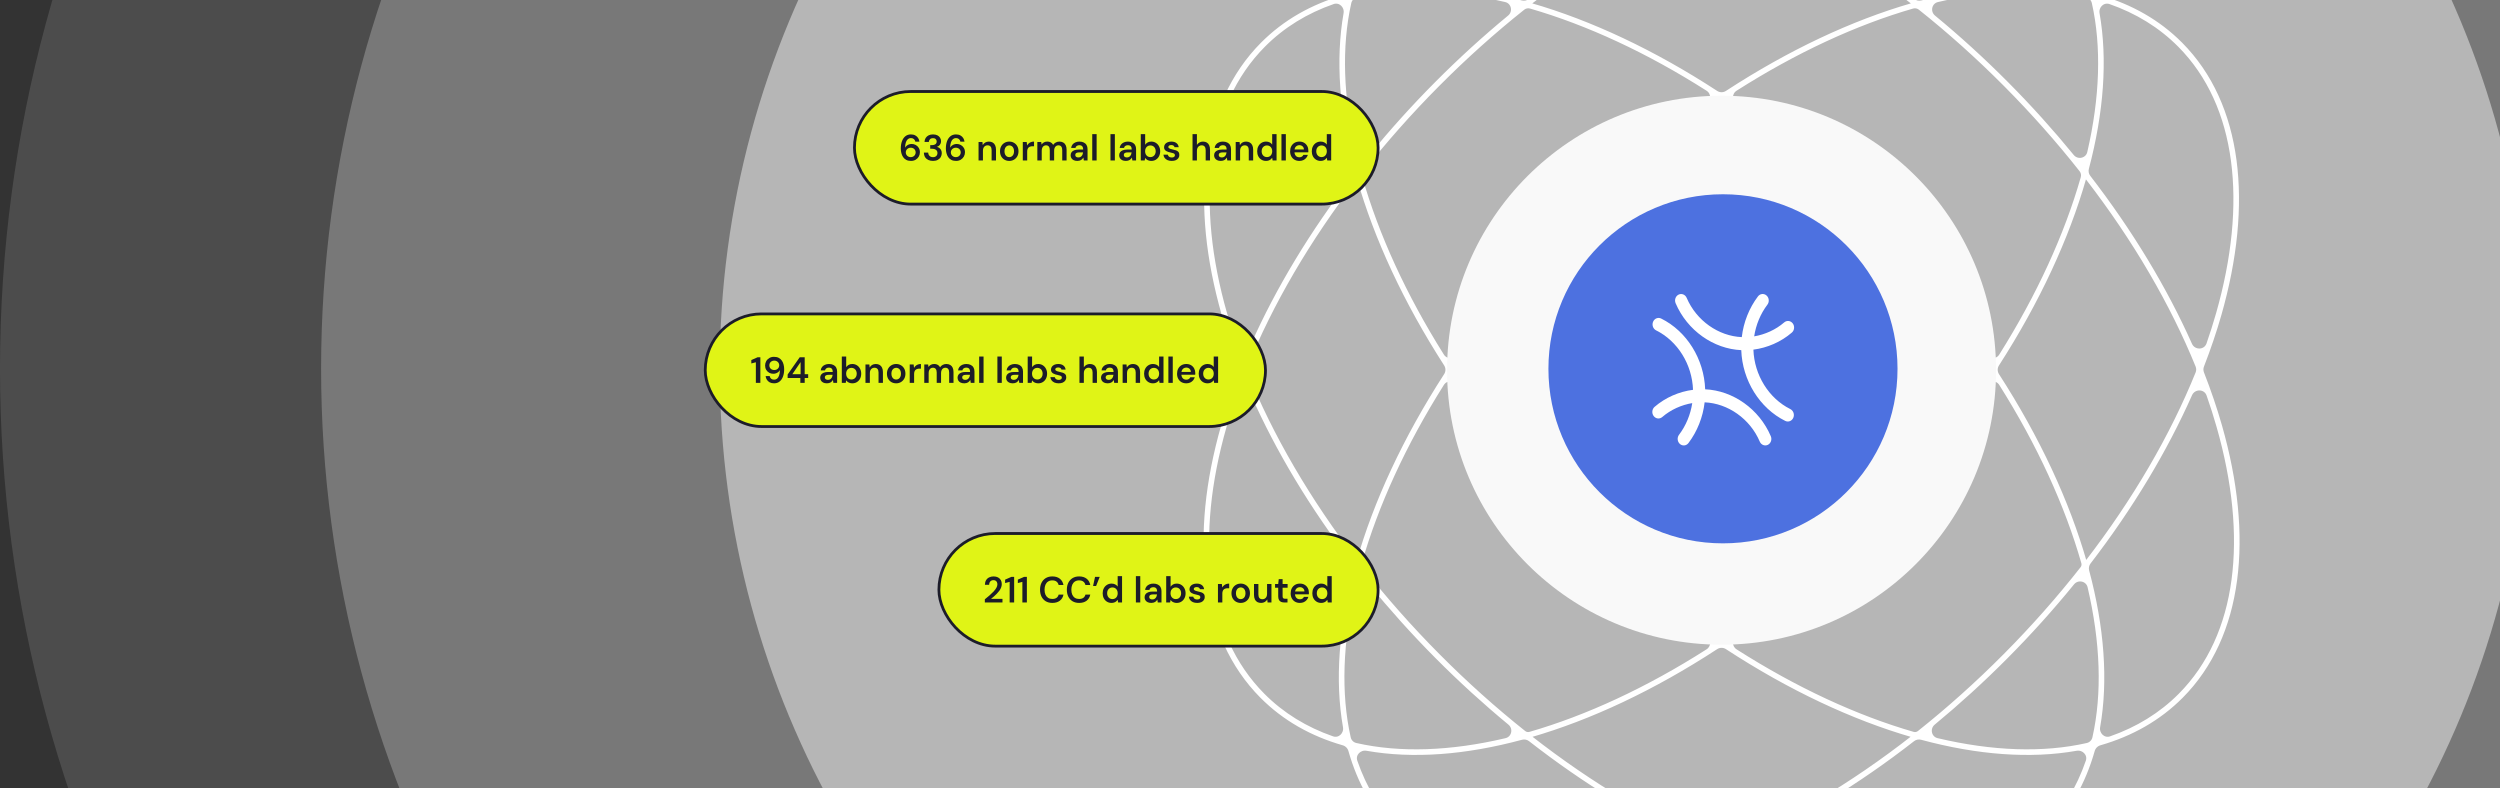 <svg width="888" height="280" viewBox="0 0 888 280" fill="none" xmlns="http://www.w3.org/2000/svg">
<rect x="0" y="0" width="888" height="280" fill="#333333" stroke="none"/>
<circle opacity="0.15" cx="470" cy="131" r="470" fill="#DFDFDF"/>
<circle opacity="0.3" cx="527.029" cy="131" r="412.971" fill="#DFDFDF"/>
<circle opacity="0.6" cx="577.176" cy="131" r="321.527" fill="#DFDFDF"/>
<path fill-rule="evenodd" clip-rule="evenodd" d="M631.086 -46.742C670.236 -58.054 705.252 -54.387 726.685 -32.824C734.646 -24.815 740.153 -14.921 743.354 -3.629C743.68 -2.479 744.58 -1.577 745.729 -1.247C756.949 1.974 766.781 7.513 774.739 15.52C796.173 37.082 799.818 72.309 788.574 111.693C786.855 117.715 784.786 123.836 782.379 130.025C782.075 130.807 782.076 131.676 782.382 132.458C784.876 138.822 787.013 145.118 788.78 151.307C800.024 190.691 796.378 225.918 774.944 247.48C766.985 255.486 757.154 261.025 745.934 264.246C744.784 264.576 743.885 265.478 743.559 266.628C740.357 277.92 734.851 287.815 726.889 295.824C705.456 317.386 670.44 321.054 631.291 309.742C625.195 307.981 618.997 305.856 612.73 303.377C611.939 303.064 611.059 303.064 610.269 303.377C604.002 305.855 597.803 307.981 591.708 309.742C552.559 321.054 517.543 317.386 496.11 295.824C488.148 287.815 482.641 277.92 479.44 266.628C479.113 265.478 478.214 264.576 477.065 264.246C465.845 261.025 456.014 255.486 448.056 247.48C426.622 225.917 422.976 190.691 434.22 151.307C435.987 145.118 438.123 138.823 440.616 132.458C440.922 131.676 440.923 130.808 440.619 130.025C438.212 123.837 436.144 117.715 434.425 111.693C423.181 72.309 426.827 37.082 448.26 15.52C456.219 7.513 466.05 1.974 477.27 -1.247C478.419 -1.577 479.319 -2.479 479.645 -3.629C482.846 -14.921 488.354 -24.815 496.315 -32.824C517.749 -54.386 552.765 -58.054 591.914 -46.742C597.944 -45 604.074 -42.901 610.272 -40.457C611.061 -40.146 611.939 -40.146 612.727 -40.457C618.925 -42.901 625.056 -45 631.086 -46.742ZM543.426 262.87C542.597 262.224 541.509 262.007 540.494 262.281C520.577 267.655 501.809 269.085 485.457 266.181C482.994 265.744 480.824 267.982 481.637 270.348C484.901 279.842 489.929 288.207 496.805 295.124C517.87 316.316 552.439 320.059 591.436 308.791C595.1 307.732 598.801 306.541 602.533 305.22C605.327 304.231 605.38 300.341 602.678 299.123C583.057 290.283 562.961 278.097 543.426 262.87ZM682.504 262.281C681.489 262.007 680.401 262.224 679.573 262.87C660.038 278.097 639.941 290.283 620.321 299.123C617.619 300.341 617.672 304.231 620.466 305.22C624.198 306.541 627.899 307.732 631.563 308.791C670.56 320.059 705.129 316.316 726.194 295.124C733.07 288.207 738.097 279.842 741.362 270.348C742.175 267.982 740.004 265.744 737.542 266.181C721.189 269.085 702.421 267.655 682.504 262.281ZM613.325 230.152C612.217 229.428 610.783 229.428 609.675 230.152C587.4 244.699 564.901 255.259 543.654 261.399C543.5 261.443 543.461 261.643 543.588 261.742C565.6 278.96 588.327 292.296 610.268 301.317C611.058 301.642 611.941 301.642 612.731 301.317C634.671 292.296 657.399 278.96 679.412 261.741C679.538 261.643 679.499 261.443 679.345 261.399C658.098 255.259 635.599 244.699 613.325 230.152ZM486.699 207.261C484.988 205.159 481.609 205.855 480.993 208.494C476.425 228.06 475.751 246.303 479.288 262.029C479.554 263.212 480.474 264.135 481.657 264.404C497.287 267.96 515.418 267.281 534.863 262.686C537.486 262.066 538.184 258.712 536.105 256.997C527.32 249.751 518.678 241.888 510.276 233.436C501.813 224.922 493.945 216.164 486.699 207.261ZM742.005 208.494C741.389 205.855 738.01 205.159 736.3 207.261C729.054 216.164 721.186 224.922 712.723 233.436C704.321 241.888 695.679 249.751 686.894 256.997C684.815 258.712 685.513 262.066 688.136 262.686C707.581 267.28 725.712 267.96 741.342 264.404C742.524 264.135 743.444 263.212 743.71 262.029C747.247 246.303 746.573 228.06 742.005 208.494ZM784.254 140.33C783.27 137.519 779.354 137.47 778.146 140.192C769.383 159.943 757.286 180.179 742.16 199.853C741.527 200.677 741.315 201.753 741.583 202.758C746.944 222.832 748.371 241.748 745.474 258.224C745.041 260.688 747.286 262.852 749.648 262.029C759.074 258.745 767.38 253.691 774.249 246.781C795.314 225.589 799.035 190.812 787.834 151.58C786.774 147.866 785.58 144.113 784.254 140.33ZM444.854 140.194C443.646 137.471 439.729 137.52 438.745 140.331C437.42 144.114 436.226 147.866 435.165 151.58C423.965 190.812 427.686 225.589 448.751 246.781C455.62 253.691 463.925 258.744 473.35 262.028C475.712 262.851 477.957 260.688 477.524 258.224C474.628 241.747 476.055 222.832 481.415 202.758C481.684 201.753 481.472 200.677 480.838 199.853C465.713 180.179 453.616 159.944 444.854 140.194ZM517.945 136.41C516.61 134.452 513.705 134.46 512.44 136.465C498.913 157.916 489.048 179.506 483.219 199.923C483.036 200.566 483.172 201.258 483.585 201.784C491.853 212.329 500.997 222.701 510.972 232.735C520.857 242.68 531.072 251.805 541.458 260.065C542 260.496 542.717 260.64 543.383 260.447C563.675 254.584 585.133 244.661 606.452 231.056C608.436 229.79 608.446 226.911 606.51 225.572C590.043 214.188 573.781 200.636 558.33 185.092C542.812 169.481 529.292 153.049 517.945 136.41ZM710.558 136.466C709.294 134.461 706.389 134.452 705.053 136.411C693.707 153.049 680.187 169.481 664.67 185.092C649.218 200.636 632.957 214.188 616.489 225.572C614.553 226.911 614.563 229.79 616.547 231.056C637.866 244.661 659.325 254.584 679.617 260.447C680.282 260.639 680.999 260.496 681.54 260.065C691.926 251.805 702.142 242.68 712.027 232.735C722.001 222.701 731.145 212.329 739.414 201.784C739.826 201.258 739.963 200.566 739.78 199.923C733.951 179.506 724.085 157.916 710.558 136.466ZM613.319 36.316C612.219 35.574 610.78 35.574 609.68 36.316C592.305 48.051 575.115 62.215 558.821 78.608C542.599 94.926 528.571 112.138 516.938 129.537C516.207 130.63 516.206 132.055 516.936 133.148C528.61 150.654 542.707 167.975 559.026 184.391C575.255 200.719 592.374 214.836 609.678 226.543C610.779 227.288 612.221 227.288 613.321 226.543C630.625 214.836 647.744 200.719 663.974 184.391C680.292 167.975 694.389 150.654 706.063 133.149C706.792 132.055 706.791 130.631 706.061 129.538C694.427 112.139 680.4 94.926 664.179 78.608C647.884 62.215 630.693 48.051 613.319 36.316ZM482.479 63.349C482.395 63.053 482.008 62.978 481.819 63.223C464.793 85.278 451.594 108.043 442.647 130.026C442.329 130.808 442.328 131.679 442.644 132.461C451.585 154.58 464.838 177.503 481.972 199.708C482.058 199.82 482.235 199.787 482.274 199.651C488.384 178.25 498.899 155.586 513.386 133.151C514.097 132.051 514.098 130.634 513.389 129.533C499.006 107.201 488.561 84.65 482.479 63.349ZM740.52 63.349C734.439 84.65 723.993 107.202 709.61 129.534C708.901 130.635 708.902 132.051 709.612 133.151C724.1 155.586 734.616 178.25 740.726 199.651C740.764 199.786 740.94 199.82 741.026 199.708C758.16 177.503 771.414 154.58 780.355 132.46C780.671 131.678 780.67 130.807 780.352 130.026C771.405 108.043 758.206 85.278 741.179 63.222C740.991 62.978 740.605 63.053 740.52 63.349ZM681.885 3.045C681.188 2.49 680.267 2.305 679.411 2.552C659.188 8.396 637.806 18.271 616.558 31.805C614.571 33.071 614.561 35.953 616.499 37.292C633.034 48.704 649.362 62.302 664.874 77.908C680.295 93.421 693.744 109.747 705.046 126.28C706.384 128.237 709.289 128.225 710.551 126.219C723.976 104.872 733.774 83.393 739.575 63.076C739.828 62.19 739.637 61.236 739.066 60.512C730.943 50.209 721.985 40.075 712.233 30.264C702.392 20.363 692.223 11.275 681.885 3.045ZM543.588 2.552C542.732 2.305 541.811 2.49 541.114 3.045C530.776 11.275 520.608 20.363 510.767 30.264C501.015 40.075 492.056 50.209 483.933 60.511C483.362 61.236 483.172 62.189 483.425 63.076C489.226 83.393 499.022 104.872 512.447 126.218C513.709 128.225 516.614 128.237 517.952 126.28C529.255 109.747 542.704 93.422 558.125 77.908C573.637 62.302 589.965 48.704 606.499 37.292C608.438 35.953 608.428 33.071 606.441 31.805C585.193 18.271 563.811 8.396 543.588 2.552ZM477.729 4.775C478.162 2.311 475.918 0.147 473.555 0.97C464.129 4.254 455.825 9.309 448.956 16.219C427.89 37.411 424.17 72.188 435.371 111.42C436.382 114.962 437.515 118.54 438.767 122.146C439.744 124.96 443.66 125.019 444.874 122.299C453.677 102.578 465.798 82.382 480.934 62.754C481.569 61.931 481.783 60.857 481.517 59.852C476.241 39.922 474.851 21.145 477.729 4.775ZM749.444 0.971C747.081 0.148 744.837 2.311 745.27 4.775C748.148 21.145 746.758 39.923 741.482 59.852C741.216 60.857 741.43 61.931 742.065 62.754C757.201 82.382 769.321 102.578 778.124 122.298C779.338 125.018 783.254 124.96 784.232 122.146C785.484 118.54 786.617 114.962 787.628 111.42C798.829 72.188 795.109 37.411 774.043 16.219C767.174 9.309 758.87 4.255 749.444 0.971ZM535.991 5.927C538.073 4.211 537.372 0.852 534.745 0.237C515.422 -4.289 497.406 -4.941 481.862 -1.405C480.68 -1.136 479.76 -0.213 479.494 0.97C475.981 16.59 476.622 34.693 481.107 54.108C481.717 56.749 485.096 57.452 486.811 55.352C493.969 46.582 501.731 37.954 510.071 29.564C518.502 21.082 527.175 13.194 535.991 5.927ZM743.506 0.97C743.24 -0.213 742.319 -1.136 741.137 -1.405C725.594 -4.941 707.577 -4.289 688.254 0.237C685.627 0.852 684.926 4.211 687.008 5.927C695.824 13.194 704.497 21.082 712.928 29.564C721.268 37.954 729.031 46.582 736.189 55.352C737.903 57.452 741.283 56.749 741.893 54.108C746.378 34.693 747.019 16.59 743.506 0.97ZM612.728 -38.404C611.94 -38.727 611.06 -38.727 610.271 -38.404C588.385 -29.43 565.71 -16.159 543.739 0.979C543.51 1.158 543.58 1.521 543.859 1.602C565.042 7.722 587.468 18.237 609.676 32.716C610.784 33.438 612.215 33.438 613.322 32.715C635.53 18.237 657.957 7.722 679.14 1.602C679.419 1.521 679.489 1.157 679.26 0.979C657.289 -16.159 634.615 -29.43 612.728 -38.404ZM591.642 -45.791C552.644 -57.059 518.075 -53.316 497.01 -32.125C490.134 -25.207 485.106 -16.843 481.842 -7.348C481.029 -4.983 483.199 -2.745 485.662 -3.182C501.932 -6.072 520.594 -4.67 540.4 0.638C541.413 0.909 542.498 0.693 543.325 0.048C562.887 -15.187 583.01 -27.373 602.652 -36.204C605.358 -37.421 605.305 -41.316 602.507 -42.303C598.854 -43.591 595.23 -44.755 591.642 -45.791ZM725.99 -32.125C704.924 -53.316 670.355 -57.059 631.357 -45.791C627.77 -44.755 624.146 -43.591 620.492 -42.303C617.694 -41.316 617.641 -37.421 620.347 -36.204C639.989 -27.373 660.112 -15.187 679.674 0.048C680.501 0.693 681.586 0.909 682.599 0.638C702.405 -4.67 721.067 -6.072 737.337 -3.182C739.8 -2.745 741.97 -4.983 741.157 -7.348C737.893 -16.843 732.865 -25.207 725.99 -32.125Z" fill="white" stroke="white"/>
<circle cx="611.5" cy="131.5" r="97.5" fill="#F9F9F9"/>
<circle cx="612" cy="131" r="62" fill="#4D71E0"/>
<path d="M595.18 107.707C594.683 106.541 595.16 105.169 596.244 104.642C597.328 104.116 598.609 104.634 599.106 105.8C602.561 113.914 610.417 119.39 618.684 119.746C619.297 114.471 621.302 109.411 624.427 105.28C625.177 104.289 626.536 104.142 627.464 104.951C628.391 105.76 628.535 107.219 627.786 108.209C625.339 111.444 623.706 115.36 623.085 119.47C626.936 118.818 630.705 117.144 633.749 114.516C634.675 113.717 636.035 113.877 636.785 114.875C637.536 115.873 637.392 117.331 636.466 118.131C632.59 121.478 627.743 123.552 622.81 124.191C623.114 133.224 628.286 141.523 635.922 145.305C637.006 145.843 637.484 147.219 636.989 148.38C636.493 149.541 635.213 150.046 634.128 149.509C625.035 145.005 618.871 135.129 618.496 124.373C608.632 123.934 599.301 117.385 595.18 107.707Z" fill="white"/>
<path d="M628.991 154.946C629.488 156.112 629.011 157.483 627.927 158.01C626.843 158.537 625.562 158.019 625.065 156.853C621.61 148.738 613.754 143.263 605.487 142.907C604.874 148.182 602.868 153.242 599.744 157.372C598.994 158.363 597.635 158.511 596.707 157.702C595.78 156.893 595.636 155.434 596.385 154.443C598.832 151.208 600.464 147.292 601.086 143.182C597.235 143.835 593.466 145.508 590.422 148.136C589.496 148.936 588.136 148.775 587.386 147.777C586.635 146.779 586.778 145.321 587.705 144.521C591.581 141.175 596.428 139.1 601.361 138.462C601.057 129.429 595.885 121.13 588.249 117.347C587.165 116.81 586.687 115.433 587.182 114.272C587.678 113.112 588.958 112.606 590.043 113.143C599.136 117.648 605.3 127.524 605.674 138.28C615.538 138.719 624.87 145.268 628.991 154.946Z" fill="white"/>
<rect x="250.5" y="111.5" width="199" height="40" rx="20" fill="#E0F416"/>
<rect x="250.5" y="111.5" width="199" height="40" rx="20" stroke="#1C1C29"/>
<path d="M268.48 136V128.681L266.868 129.097V127.888L269.104 126.9H270.079V136H268.48ZM274.949 136.156C274.334 136.156 273.81 136.039 273.376 135.805C272.952 135.562 272.618 135.246 272.375 134.856C272.133 134.457 271.99 134.033 271.946 133.582H273.389C273.467 133.989 273.641 134.306 273.909 134.531C274.187 134.748 274.542 134.856 274.975 134.856C275.374 134.856 275.721 134.739 276.015 134.505C276.31 134.262 276.544 133.903 276.717 133.426C276.899 132.941 276.999 132.334 277.016 131.606C277.016 131.589 277.016 131.567 277.016 131.541C277.016 131.515 277.016 131.489 277.016 131.463C276.886 131.706 276.704 131.927 276.47 132.126C276.236 132.325 275.963 132.481 275.651 132.594C275.348 132.707 275.019 132.763 274.663 132.763C274.161 132.763 273.684 132.646 273.233 132.412C272.791 132.169 272.436 131.827 272.167 131.385C271.899 130.943 271.764 130.423 271.764 129.825C271.764 129.279 271.894 128.772 272.154 128.304C272.414 127.836 272.783 127.459 273.259 127.173C273.736 126.887 274.286 126.744 274.91 126.744C275.595 126.744 276.167 126.87 276.626 127.121C277.094 127.372 277.467 127.71 277.744 128.135C278.022 128.551 278.221 129.019 278.342 129.539C278.472 130.059 278.537 130.592 278.537 131.138C278.537 132.143 278.394 133.023 278.108 133.777C277.831 134.531 277.424 135.116 276.886 135.532C276.358 135.948 275.712 136.156 274.949 136.156ZM275.027 131.437C275.357 131.437 275.651 131.368 275.911 131.229C276.18 131.082 276.392 130.882 276.548 130.631C276.704 130.371 276.782 130.085 276.782 129.773C276.782 129.444 276.704 129.153 276.548 128.902C276.392 128.642 276.18 128.443 275.911 128.304C275.651 128.157 275.352 128.083 275.014 128.083C274.676 128.083 274.377 128.157 274.117 128.304C273.857 128.451 273.649 128.651 273.493 128.902C273.346 129.145 273.272 129.431 273.272 129.76C273.272 130.098 273.346 130.393 273.493 130.644C273.649 130.895 273.857 131.09 274.117 131.229C274.386 131.368 274.689 131.437 275.027 131.437ZM284.281 136V134.271H279.77V133.023L284.06 126.9H285.828V132.906H287.063V134.271H285.828V136H284.281ZM281.447 132.906H284.372V128.616L281.447 132.906ZM293.73 136.156C293.192 136.156 292.746 136.065 292.391 135.883C292.035 135.701 291.771 135.458 291.598 135.155C291.424 134.852 291.338 134.522 291.338 134.167C291.338 133.751 291.442 133.391 291.65 133.088C291.866 132.785 292.183 132.551 292.599 132.386C293.015 132.213 293.526 132.126 294.133 132.126H295.784C295.784 131.779 295.736 131.493 295.641 131.268C295.545 131.034 295.398 130.861 295.199 130.748C294.999 130.635 294.744 130.579 294.432 130.579C294.076 130.579 293.773 130.661 293.522 130.826C293.27 130.982 293.114 131.225 293.054 131.554H291.52C291.572 131.086 291.728 130.687 291.988 130.358C292.248 130.02 292.59 129.76 293.015 129.578C293.448 129.387 293.92 129.292 294.432 129.292C295.047 129.292 295.571 129.4 296.005 129.617C296.438 129.825 296.767 130.128 296.993 130.527C297.227 130.917 297.344 131.389 297.344 131.944V136H296.018L295.862 134.947C295.775 135.12 295.662 135.281 295.524 135.428C295.394 135.575 295.242 135.705 295.069 135.818C294.895 135.922 294.696 136.004 294.471 136.065C294.254 136.126 294.007 136.156 293.73 136.156ZM294.081 134.921C294.332 134.921 294.553 134.878 294.744 134.791C294.943 134.696 295.112 134.566 295.251 134.401C295.398 134.228 295.511 134.037 295.589 133.829C295.667 133.621 295.719 133.4 295.745 133.166V133.14H294.302C293.998 133.14 293.747 133.179 293.548 133.257C293.348 133.326 293.205 133.43 293.119 133.569C293.032 133.708 292.989 133.868 292.989 134.05C292.989 134.232 293.032 134.388 293.119 134.518C293.205 134.648 293.331 134.748 293.496 134.817C293.66 134.886 293.855 134.921 294.081 134.921ZM302.755 136.156C302.408 136.156 302.096 136.108 301.819 136.013C301.541 135.926 301.299 135.805 301.091 135.649C300.883 135.484 300.709 135.298 300.571 135.09L300.402 136H299.011V126.64H300.571V130.41C300.779 130.089 301.06 129.825 301.416 129.617C301.771 129.4 302.213 129.292 302.742 129.292C303.357 129.292 303.899 129.444 304.367 129.747C304.843 130.042 305.216 130.449 305.485 130.969C305.762 131.48 305.901 132.07 305.901 132.737C305.901 133.387 305.766 133.972 305.498 134.492C305.229 135.012 304.856 135.419 304.38 135.714C303.912 136.009 303.37 136.156 302.755 136.156ZM302.43 134.804C302.794 134.804 303.119 134.717 303.405 134.544C303.691 134.362 303.912 134.119 304.068 133.816C304.232 133.504 304.315 133.14 304.315 132.724C304.315 132.317 304.232 131.957 304.068 131.645C303.912 131.333 303.691 131.09 303.405 130.917C303.119 130.744 302.794 130.657 302.43 130.657C302.057 130.657 301.728 130.744 301.442 130.917C301.164 131.09 300.943 131.333 300.779 131.645C300.623 131.957 300.545 132.317 300.545 132.724C300.545 133.14 300.623 133.504 300.779 133.816C300.943 134.119 301.164 134.362 301.442 134.544C301.728 134.717 302.057 134.804 302.43 134.804ZM307.415 136V129.448H308.793L308.91 130.54C309.109 130.159 309.395 129.855 309.768 129.63C310.141 129.405 310.583 129.292 311.094 129.292C311.623 129.292 312.073 129.405 312.446 129.63C312.819 129.847 313.105 130.167 313.304 130.592C313.512 131.017 313.616 131.545 313.616 132.178V136H312.056V132.321C312.056 131.775 311.935 131.355 311.692 131.06C311.449 130.765 311.09 130.618 310.613 130.618C310.301 130.618 310.019 130.692 309.768 130.839C309.525 130.986 309.33 131.203 309.183 131.489C309.044 131.766 308.975 132.104 308.975 132.503V136H307.415ZM318.316 136.156C317.692 136.156 317.128 136.013 316.626 135.727C316.132 135.432 315.742 135.029 315.456 134.518C315.178 133.998 315.04 133.404 315.04 132.737C315.04 132.052 315.183 131.454 315.469 130.943C315.755 130.423 316.145 130.02 316.639 129.734C317.141 129.439 317.705 129.292 318.329 129.292C318.953 129.292 319.512 129.439 320.006 129.734C320.508 130.02 320.898 130.419 321.176 130.93C321.462 131.441 321.605 132.039 321.605 132.724C321.605 133.409 321.462 134.007 321.176 134.518C320.89 135.029 320.495 135.432 319.993 135.727C319.499 136.013 318.94 136.156 318.316 136.156ZM318.316 134.817C318.628 134.817 318.909 134.739 319.161 134.583C319.421 134.427 319.629 134.193 319.785 133.881C319.941 133.569 320.019 133.183 320.019 132.724C320.019 132.265 319.941 131.883 319.785 131.58C319.637 131.268 319.434 131.034 319.174 130.878C318.922 130.722 318.641 130.644 318.329 130.644C318.025 130.644 317.744 130.722 317.484 130.878C317.224 131.034 317.016 131.268 316.86 131.58C316.704 131.883 316.626 132.265 316.626 132.724C316.626 133.183 316.704 133.569 316.86 133.881C317.016 134.193 317.219 134.427 317.471 134.583C317.731 134.739 318.012 134.817 318.316 134.817ZM323.132 136V129.448H324.523L324.666 130.67C324.822 130.384 325.017 130.141 325.251 129.942C325.485 129.734 325.758 129.574 326.07 129.461C326.39 129.348 326.741 129.292 327.123 129.292V130.943H326.577C326.317 130.943 326.07 130.978 325.836 131.047C325.602 131.108 325.398 131.212 325.225 131.359C325.06 131.498 324.93 131.693 324.835 131.944C324.739 132.187 324.692 132.494 324.692 132.867V136H323.132ZM328.299 136V129.448H329.677L329.807 130.345C330.015 130.016 330.288 129.76 330.626 129.578C330.972 129.387 331.367 129.292 331.809 129.292C332.138 129.292 332.433 129.335 332.693 129.422C332.961 129.509 333.195 129.639 333.395 129.812C333.603 129.985 333.772 130.202 333.902 130.462C334.144 130.098 334.461 129.812 334.851 129.604C335.241 129.396 335.665 129.292 336.125 129.292C336.671 129.292 337.134 129.405 337.516 129.63C337.897 129.847 338.187 130.172 338.387 130.605C338.586 131.03 338.686 131.554 338.686 132.178V136H337.139V132.334C337.139 131.779 337.026 131.355 336.801 131.06C336.575 130.765 336.242 130.618 335.8 130.618C335.496 130.618 335.228 130.692 334.994 130.839C334.768 130.986 334.591 131.203 334.461 131.489C334.331 131.766 334.266 132.109 334.266 132.516V136H332.719V132.334C332.719 131.779 332.606 131.355 332.381 131.06C332.155 130.765 331.817 130.618 331.367 130.618C331.081 130.618 330.821 130.692 330.587 130.839C330.361 130.986 330.184 131.203 330.054 131.489C329.924 131.766 329.859 132.109 329.859 132.516V136H328.299ZM342.518 136.156C341.981 136.156 341.534 136.065 341.179 135.883C340.824 135.701 340.559 135.458 340.386 135.155C340.213 134.852 340.126 134.522 340.126 134.167C340.126 133.751 340.23 133.391 340.438 133.088C340.655 132.785 340.971 132.551 341.387 132.386C341.803 132.213 342.314 132.126 342.921 132.126H344.572C344.572 131.779 344.524 131.493 344.429 131.268C344.334 131.034 344.186 130.861 343.987 130.748C343.788 130.635 343.532 130.579 343.22 130.579C342.865 130.579 342.561 130.661 342.31 130.826C342.059 130.982 341.903 131.225 341.842 131.554H340.308C340.36 131.086 340.516 130.687 340.776 130.358C341.036 130.02 341.378 129.76 341.803 129.578C342.236 129.387 342.709 129.292 343.22 129.292C343.835 129.292 344.36 129.4 344.793 129.617C345.226 129.825 345.556 130.128 345.781 130.527C346.015 130.917 346.132 131.389 346.132 131.944V136H344.806L344.65 134.947C344.563 135.12 344.451 135.281 344.312 135.428C344.182 135.575 344.03 135.705 343.857 135.818C343.684 135.922 343.484 136.004 343.259 136.065C343.042 136.126 342.795 136.156 342.518 136.156ZM342.869 134.921C343.12 134.921 343.341 134.878 343.532 134.791C343.731 134.696 343.9 134.566 344.039 134.401C344.186 134.228 344.299 134.037 344.377 133.829C344.455 133.621 344.507 133.4 344.533 133.166V133.14H343.09C342.787 133.14 342.535 133.179 342.336 133.257C342.137 133.326 341.994 133.43 341.907 133.569C341.82 133.708 341.777 133.868 341.777 134.05C341.777 134.232 341.82 134.388 341.907 134.518C341.994 134.648 342.119 134.748 342.284 134.817C342.449 134.886 342.644 134.921 342.869 134.921ZM347.799 136V126.64H349.359V136H347.799ZM354.273 136V126.64H355.833V136H354.273ZM359.758 136.156C359.221 136.156 358.774 136.065 358.419 135.883C358.064 135.701 357.799 135.458 357.626 135.155C357.453 134.852 357.366 134.522 357.366 134.167C357.366 133.751 357.47 133.391 357.678 133.088C357.895 132.785 358.211 132.551 358.627 132.386C359.043 132.213 359.554 132.126 360.161 132.126H361.812C361.812 131.779 361.764 131.493 361.669 131.268C361.574 131.034 361.426 130.861 361.227 130.748C361.028 130.635 360.772 130.579 360.46 130.579C360.105 130.579 359.801 130.661 359.55 130.826C359.299 130.982 359.143 131.225 359.082 131.554H357.548C357.6 131.086 357.756 130.687 358.016 130.358C358.276 130.02 358.618 129.76 359.043 129.578C359.476 129.387 359.949 129.292 360.46 129.292C361.075 129.292 361.6 129.4 362.033 129.617C362.466 129.825 362.796 130.128 363.021 130.527C363.255 130.917 363.372 131.389 363.372 131.944V136H362.046L361.89 134.947C361.803 135.12 361.691 135.281 361.552 135.428C361.422 135.575 361.27 135.705 361.097 135.818C360.924 135.922 360.724 136.004 360.499 136.065C360.282 136.126 360.035 136.156 359.758 136.156ZM360.109 134.921C360.36 134.921 360.581 134.878 360.772 134.791C360.971 134.696 361.14 134.566 361.279 134.401C361.426 134.228 361.539 134.037 361.617 133.829C361.695 133.621 361.747 133.4 361.773 133.166V133.14H360.33C360.027 133.14 359.775 133.179 359.576 133.257C359.377 133.326 359.234 133.43 359.147 133.569C359.06 133.708 359.017 133.868 359.017 134.05C359.017 134.232 359.06 134.388 359.147 134.518C359.234 134.648 359.359 134.748 359.524 134.817C359.689 134.886 359.884 134.921 360.109 134.921ZM368.783 136.156C368.436 136.156 368.124 136.108 367.847 136.013C367.57 135.926 367.327 135.805 367.119 135.649C366.911 135.484 366.738 135.298 366.599 135.09L366.43 136H365.039V126.64H366.599V130.41C366.807 130.089 367.089 129.825 367.444 129.617C367.799 129.4 368.241 129.292 368.77 129.292C369.385 129.292 369.927 129.444 370.395 129.747C370.872 130.042 371.244 130.449 371.513 130.969C371.79 131.48 371.929 132.07 371.929 132.737C371.929 133.387 371.795 133.972 371.526 134.492C371.257 135.012 370.885 135.419 370.408 135.714C369.94 136.009 369.398 136.156 368.783 136.156ZM368.458 134.804C368.822 134.804 369.147 134.717 369.433 134.544C369.719 134.362 369.94 134.119 370.096 133.816C370.261 133.504 370.343 133.14 370.343 132.724C370.343 132.317 370.261 131.957 370.096 131.645C369.94 131.333 369.719 131.09 369.433 130.917C369.147 130.744 368.822 130.657 368.458 130.657C368.085 130.657 367.756 130.744 367.47 130.917C367.193 131.09 366.972 131.333 366.807 131.645C366.651 131.957 366.573 132.317 366.573 132.724C366.573 133.14 366.651 133.504 366.807 133.816C366.972 134.119 367.193 134.362 367.47 134.544C367.756 134.717 368.085 134.804 368.458 134.804ZM376.056 136.156C375.476 136.156 374.969 136.065 374.535 135.883C374.111 135.692 373.773 135.432 373.521 135.103C373.279 134.765 373.136 134.379 373.092 133.946H374.652C374.696 134.128 374.774 134.297 374.886 134.453C374.999 134.6 375.151 134.717 375.341 134.804C375.541 134.891 375.775 134.934 376.043 134.934C376.303 134.934 376.516 134.899 376.68 134.83C376.845 134.752 376.966 134.652 377.044 134.531C377.122 134.41 377.161 134.28 377.161 134.141C377.161 133.933 377.105 133.773 376.992 133.66C376.88 133.547 376.715 133.461 376.498 133.4C376.29 133.331 376.039 133.266 375.744 133.205C375.432 133.144 375.129 133.071 374.834 132.984C374.548 132.889 374.288 132.772 374.054 132.633C373.829 132.494 373.647 132.317 373.508 132.1C373.378 131.883 373.313 131.619 373.313 131.307C373.313 130.926 373.413 130.583 373.612 130.28C373.82 129.977 374.115 129.738 374.496 129.565C374.886 129.383 375.35 129.292 375.887 129.292C376.65 129.292 377.257 129.47 377.707 129.825C378.167 130.172 378.435 130.661 378.513 131.294H377.031C376.988 131.051 376.867 130.865 376.667 130.735C376.468 130.596 376.204 130.527 375.874 130.527C375.536 130.527 375.276 130.592 375.094 130.722C374.921 130.843 374.834 131.008 374.834 131.216C374.834 131.346 374.886 131.467 374.99 131.58C375.103 131.684 375.263 131.775 375.471 131.853C375.679 131.922 375.935 131.992 376.238 132.061C376.724 132.156 377.153 132.269 377.525 132.399C377.898 132.529 378.193 132.72 378.409 132.971C378.626 133.222 378.734 133.578 378.734 134.037C378.743 134.453 378.635 134.821 378.409 135.142C378.193 135.463 377.885 135.714 377.486 135.896C377.088 136.069 376.611 136.156 376.056 136.156ZM383.422 136V126.64H384.982V130.462C385.198 130.107 385.493 129.825 385.866 129.617C386.238 129.4 386.659 129.292 387.127 129.292C387.664 129.292 388.119 129.405 388.492 129.63C388.864 129.847 389.146 130.172 389.337 130.605C389.536 131.03 389.636 131.563 389.636 132.204V136H388.089V132.347C388.089 131.784 387.967 131.355 387.725 131.06C387.491 130.765 387.131 130.618 386.646 130.618C386.334 130.618 386.052 130.696 385.801 130.852C385.549 130.999 385.35 131.216 385.203 131.502C385.055 131.779 384.982 132.122 384.982 132.529V136H383.422ZM393.477 136.156C392.94 136.156 392.493 136.065 392.138 135.883C391.783 135.701 391.518 135.458 391.345 135.155C391.172 134.852 391.085 134.522 391.085 134.167C391.085 133.751 391.189 133.391 391.397 133.088C391.614 132.785 391.93 132.551 392.346 132.386C392.762 132.213 393.273 132.126 393.88 132.126H395.531C395.531 131.779 395.483 131.493 395.388 131.268C395.293 131.034 395.145 130.861 394.946 130.748C394.747 130.635 394.491 130.579 394.179 130.579C393.824 130.579 393.52 130.661 393.269 130.826C393.018 130.982 392.862 131.225 392.801 131.554H391.267C391.319 131.086 391.475 130.687 391.735 130.358C391.995 130.02 392.337 129.76 392.762 129.578C393.195 129.387 393.668 129.292 394.179 129.292C394.794 129.292 395.319 129.4 395.752 129.617C396.185 129.825 396.515 130.128 396.74 130.527C396.974 130.917 397.091 131.389 397.091 131.944V136H395.765L395.609 134.947C395.522 135.12 395.41 135.281 395.271 135.428C395.141 135.575 394.989 135.705 394.816 135.818C394.643 135.922 394.443 136.004 394.218 136.065C394.001 136.126 393.754 136.156 393.477 136.156ZM393.828 134.921C394.079 134.921 394.3 134.878 394.491 134.791C394.69 134.696 394.859 134.566 394.998 134.401C395.145 134.228 395.258 134.037 395.336 133.829C395.414 133.621 395.466 133.4 395.492 133.166V133.14H394.049C393.746 133.14 393.494 133.179 393.295 133.257C393.096 133.326 392.953 133.43 392.866 133.569C392.779 133.708 392.736 133.868 392.736 134.05C392.736 134.232 392.779 134.388 392.866 134.518C392.953 134.648 393.078 134.748 393.243 134.817C393.408 134.886 393.603 134.921 393.828 134.921ZM398.758 136V129.448H400.136L400.253 130.54C400.452 130.159 400.738 129.855 401.111 129.63C401.483 129.405 401.925 129.292 402.437 129.292C402.965 129.292 403.416 129.405 403.789 129.63C404.161 129.847 404.447 130.167 404.647 130.592C404.855 131.017 404.959 131.545 404.959 132.178V136H403.399V132.321C403.399 131.775 403.277 131.355 403.035 131.06C402.792 130.765 402.432 130.618 401.956 130.618C401.644 130.618 401.362 130.692 401.111 130.839C400.868 130.986 400.673 131.203 400.526 131.489C400.387 131.766 400.318 132.104 400.318 132.503V136H398.758ZM409.515 136.156C408.909 136.156 408.367 136.009 407.89 135.714C407.414 135.419 407.041 135.012 406.772 134.492C406.512 133.972 406.382 133.383 406.382 132.724C406.382 132.065 406.517 131.48 406.785 130.969C407.054 130.449 407.427 130.042 407.903 129.747C408.389 129.444 408.935 129.292 409.541 129.292C410.035 129.292 410.464 129.387 410.828 129.578C411.201 129.76 411.496 130.02 411.712 130.358V126.64H413.272V136H411.868L411.712 135.051C411.574 135.242 411.405 135.424 411.205 135.597C411.006 135.762 410.768 135.896 410.49 136C410.213 136.104 409.888 136.156 409.515 136.156ZM409.84 134.804C410.213 134.804 410.542 134.717 410.828 134.544C411.114 134.362 411.335 134.115 411.491 133.803C411.647 133.491 411.725 133.131 411.725 132.724C411.725 132.317 411.647 131.957 411.491 131.645C411.335 131.333 411.114 131.09 410.828 130.917C410.542 130.744 410.213 130.657 409.84 130.657C409.485 130.657 409.164 130.744 408.878 130.917C408.592 131.09 408.367 131.333 408.202 131.645C408.046 131.957 407.968 132.317 407.968 132.724C407.968 133.131 408.046 133.491 408.202 133.803C408.367 134.115 408.592 134.362 408.878 134.544C409.164 134.717 409.485 134.804 409.84 134.804ZM415.008 136V126.64H416.568V136H415.008ZM421.377 136.156C420.727 136.156 420.155 136.017 419.661 135.74C419.167 135.454 418.781 135.055 418.504 134.544C418.226 134.033 418.088 133.443 418.088 132.776C418.088 132.083 418.222 131.476 418.491 130.956C418.768 130.436 419.154 130.029 419.648 129.734C420.15 129.439 420.731 129.292 421.39 129.292C422.031 129.292 422.59 129.435 423.067 129.721C423.543 130.007 423.912 130.393 424.172 130.878C424.432 131.355 424.562 131.892 424.562 132.49C424.562 132.577 424.562 132.672 424.562 132.776C424.562 132.88 424.553 132.988 424.536 133.101H419.206V132.1H422.989C422.971 131.623 422.811 131.251 422.508 130.982C422.204 130.705 421.827 130.566 421.377 130.566C421.056 130.566 420.761 130.64 420.493 130.787C420.224 130.934 420.012 131.155 419.856 131.45C419.7 131.736 419.622 132.1 419.622 132.542V132.919C419.622 133.326 419.695 133.677 419.843 133.972C419.999 134.267 420.207 134.492 420.467 134.648C420.735 134.795 421.034 134.869 421.364 134.869C421.728 134.869 422.027 134.791 422.261 134.635C422.503 134.479 422.681 134.271 422.794 134.011H424.38C424.258 134.418 424.059 134.787 423.782 135.116C423.504 135.437 423.162 135.692 422.755 135.883C422.347 136.065 421.888 136.156 421.377 136.156ZM428.914 136.156C428.307 136.156 427.766 136.009 427.289 135.714C426.812 135.419 426.44 135.012 426.171 134.492C425.911 133.972 425.781 133.383 425.781 132.724C425.781 132.065 425.915 131.48 426.184 130.969C426.453 130.449 426.825 130.042 427.302 129.747C427.787 129.444 428.333 129.292 428.94 129.292C429.434 129.292 429.863 129.387 430.227 129.578C430.6 129.76 430.894 130.02 431.111 130.358V126.64H432.671V136H431.267L431.111 135.051C430.972 135.242 430.803 135.424 430.604 135.597C430.405 135.762 430.166 135.896 429.889 136C429.612 136.104 429.287 136.156 428.914 136.156ZM429.239 134.804C429.612 134.804 429.941 134.717 430.227 134.544C430.513 134.362 430.734 134.115 430.89 133.803C431.046 133.491 431.124 133.131 431.124 132.724C431.124 132.317 431.046 131.957 430.89 131.645C430.734 131.333 430.513 131.09 430.227 130.917C429.941 130.744 429.612 130.657 429.239 130.657C428.884 130.657 428.563 130.744 428.277 130.917C427.991 131.09 427.766 131.333 427.601 131.645C427.445 131.957 427.367 132.317 427.367 132.724C427.367 133.131 427.445 133.491 427.601 133.803C427.766 134.115 427.991 134.362 428.277 134.544C428.563 134.717 428.884 134.804 429.239 134.804Z" fill="#1C1C29"/>
<rect x="333.5" y="189.5" width="156" height="40" rx="20" fill="#E0F416"/>
<rect x="333.5" y="189.5" width="156" height="40" rx="20" stroke="#1C1C29"/>
<path d="M349.811 214V212.869C350.392 212.41 350.946 211.95 351.475 211.491C352.004 211.032 352.48 210.577 352.905 210.126C353.33 209.675 353.663 209.233 353.906 208.8C354.149 208.367 354.27 207.951 354.27 207.552C354.27 207.292 354.222 207.049 354.127 206.824C354.032 206.599 353.88 206.417 353.672 206.278C353.473 206.139 353.204 206.07 352.866 206.07C352.537 206.07 352.255 206.144 352.021 206.291C351.796 206.438 351.627 206.638 351.514 206.889C351.401 207.132 351.345 207.409 351.345 207.721H349.837C349.854 207.062 349.997 206.512 350.266 206.07C350.535 205.628 350.899 205.299 351.358 205.082C351.817 204.857 352.333 204.744 352.905 204.744C353.52 204.744 354.045 204.857 354.478 205.082C354.911 205.307 355.245 205.624 355.479 206.031C355.713 206.438 355.83 206.919 355.83 207.474C355.83 207.881 355.752 208.284 355.596 208.683C355.449 209.073 355.241 209.454 354.972 209.827C354.703 210.191 354.4 210.546 354.062 210.893C353.733 211.231 353.39 211.556 353.035 211.868C352.68 212.171 352.337 212.453 352.008 212.713H356.077V214H349.811ZM358.627 214V206.681L357.015 207.097V205.888L359.251 204.9H360.226V214H358.627ZM363.146 214V206.681L361.534 207.097V205.888L363.77 204.9H364.745V214H363.146ZM373.791 214.156C372.889 214.156 372.109 213.961 371.451 213.571C370.801 213.172 370.298 212.622 369.943 211.92C369.596 211.209 369.423 210.39 369.423 209.463C369.423 208.527 369.596 207.708 369.943 207.006C370.298 206.295 370.801 205.741 371.451 205.342C372.109 204.943 372.889 204.744 373.791 204.744C374.874 204.744 375.758 205.013 376.443 205.55C377.127 206.079 377.561 206.828 377.743 207.799H376.027C375.905 207.288 375.658 206.885 375.286 206.59C374.913 206.295 374.41 206.148 373.778 206.148C373.206 206.148 372.712 206.282 372.296 206.551C371.888 206.811 371.572 207.192 371.347 207.695C371.13 208.189 371.022 208.778 371.022 209.463C371.022 210.148 371.13 210.737 371.347 211.231C371.572 211.716 371.888 212.093 372.296 212.362C372.712 212.622 373.206 212.752 373.778 212.752C374.41 212.752 374.913 212.618 375.286 212.349C375.658 212.072 375.905 211.69 376.027 211.205H377.743C377.569 212.124 377.136 212.847 376.443 213.376C375.758 213.896 374.874 214.156 373.791 214.156ZM383.312 214.156C382.411 214.156 381.631 213.961 380.972 213.571C380.322 213.172 379.82 212.622 379.464 211.92C379.118 211.209 378.944 210.39 378.944 209.463C378.944 208.527 379.118 207.708 379.464 207.006C379.82 206.295 380.322 205.741 380.972 205.342C381.631 204.943 382.411 204.744 383.312 204.744C384.396 204.744 385.28 205.013 385.964 205.55C386.649 206.079 387.082 206.828 387.264 207.799H385.548C385.427 207.288 385.18 206.885 384.807 206.59C384.435 206.295 383.932 206.148 383.299 206.148C382.727 206.148 382.233 206.282 381.817 206.551C381.41 206.811 381.094 207.192 380.868 207.695C380.652 208.189 380.543 208.778 380.543 209.463C380.543 210.148 380.652 210.737 380.868 211.231C381.094 211.716 381.41 212.093 381.817 212.362C382.233 212.622 382.727 212.752 383.299 212.752C383.932 212.752 384.435 212.618 384.807 212.349C385.18 212.072 385.427 211.69 385.548 211.205H387.264C387.091 212.124 386.658 212.847 385.964 213.376C385.28 213.896 384.396 214.156 383.312 214.156ZM390.624 204.9L389.337 208.137H388.258L388.96 204.9H390.624ZM394.799 214.156C394.192 214.156 393.651 214.009 393.174 213.714C392.697 213.419 392.325 213.012 392.056 212.492C391.796 211.972 391.666 211.383 391.666 210.724C391.666 210.065 391.8 209.48 392.069 208.969C392.338 208.449 392.71 208.042 393.187 207.747C393.672 207.444 394.218 207.292 394.825 207.292C395.319 207.292 395.748 207.387 396.112 207.578C396.485 207.76 396.779 208.02 396.996 208.358V204.64H398.556V214H397.152L396.996 213.051C396.857 213.242 396.688 213.424 396.489 213.597C396.29 213.762 396.051 213.896 395.774 214C395.497 214.104 395.172 214.156 394.799 214.156ZM395.124 212.804C395.497 212.804 395.826 212.717 396.112 212.544C396.398 212.362 396.619 212.115 396.775 211.803C396.931 211.491 397.009 211.131 397.009 210.724C397.009 210.317 396.931 209.957 396.775 209.645C396.619 209.333 396.398 209.09 396.112 208.917C395.826 208.744 395.497 208.657 395.124 208.657C394.769 208.657 394.448 208.744 394.162 208.917C393.876 209.09 393.651 209.333 393.486 209.645C393.33 209.957 393.252 210.317 393.252 210.724C393.252 211.131 393.33 211.491 393.486 211.803C393.651 212.115 393.876 212.362 394.162 212.544C394.448 212.717 394.769 212.804 395.124 212.804ZM403.465 214V204.64H405.025V214H403.465ZM408.95 214.156C408.413 214.156 407.966 214.065 407.611 213.883C407.256 213.701 406.991 213.458 406.818 213.155C406.645 212.852 406.558 212.522 406.558 212.167C406.558 211.751 406.662 211.391 406.87 211.088C407.087 210.785 407.403 210.551 407.819 210.386C408.235 210.213 408.746 210.126 409.353 210.126H411.004C411.004 209.779 410.956 209.493 410.861 209.268C410.766 209.034 410.618 208.861 410.419 208.748C410.22 208.635 409.964 208.579 409.652 208.579C409.297 208.579 408.993 208.661 408.742 208.826C408.491 208.982 408.335 209.225 408.274 209.554H406.74C406.792 209.086 406.948 208.687 407.208 208.358C407.468 208.02 407.81 207.76 408.235 207.578C408.668 207.387 409.141 207.292 409.652 207.292C410.267 207.292 410.792 207.4 411.225 207.617C411.658 207.825 411.988 208.128 412.213 208.527C412.447 208.917 412.564 209.389 412.564 209.944V214H411.238L411.082 212.947C410.995 213.12 410.883 213.281 410.744 213.428C410.614 213.575 410.462 213.705 410.289 213.818C410.116 213.922 409.916 214.004 409.691 214.065C409.474 214.126 409.227 214.156 408.95 214.156ZM409.301 212.921C409.552 212.921 409.773 212.878 409.964 212.791C410.163 212.696 410.332 212.566 410.471 212.401C410.618 212.228 410.731 212.037 410.809 211.829C410.887 211.621 410.939 211.4 410.965 211.166V211.14H409.522C409.219 211.14 408.967 211.179 408.768 211.257C408.569 211.326 408.426 211.43 408.339 211.569C408.252 211.708 408.209 211.868 408.209 212.05C408.209 212.232 408.252 212.388 408.339 212.518C408.426 212.648 408.551 212.748 408.716 212.817C408.881 212.886 409.076 212.921 409.301 212.921ZM417.975 214.156C417.628 214.156 417.316 214.108 417.039 214.013C416.762 213.926 416.519 213.805 416.311 213.649C416.103 213.484 415.93 213.298 415.791 213.09L415.622 214H414.231V204.64H415.791V208.41C415.999 208.089 416.281 207.825 416.636 207.617C416.991 207.4 417.433 207.292 417.962 207.292C418.577 207.292 419.119 207.444 419.587 207.747C420.064 208.042 420.436 208.449 420.705 208.969C420.982 209.48 421.121 210.07 421.121 210.737C421.121 211.387 420.987 211.972 420.718 212.492C420.449 213.012 420.077 213.419 419.6 213.714C419.132 214.009 418.59 214.156 417.975 214.156ZM417.65 212.804C418.014 212.804 418.339 212.717 418.625 212.544C418.911 212.362 419.132 212.119 419.288 211.816C419.453 211.504 419.535 211.14 419.535 210.724C419.535 210.317 419.453 209.957 419.288 209.645C419.132 209.333 418.911 209.09 418.625 208.917C418.339 208.744 418.014 208.657 417.65 208.657C417.277 208.657 416.948 208.744 416.662 208.917C416.385 209.09 416.164 209.333 415.999 209.645C415.843 209.957 415.765 210.317 415.765 210.724C415.765 211.14 415.843 211.504 415.999 211.816C416.164 212.119 416.385 212.362 416.662 212.544C416.948 212.717 417.277 212.804 417.65 212.804ZM425.248 214.156C424.667 214.156 424.16 214.065 423.727 213.883C423.302 213.692 422.964 213.432 422.713 213.103C422.47 212.765 422.327 212.379 422.284 211.946H423.844C423.887 212.128 423.965 212.297 424.078 212.453C424.191 212.6 424.342 212.717 424.533 212.804C424.732 212.891 424.966 212.934 425.235 212.934C425.495 212.934 425.707 212.899 425.872 212.83C426.037 212.752 426.158 212.652 426.236 212.531C426.314 212.41 426.353 212.28 426.353 212.141C426.353 211.933 426.297 211.773 426.184 211.66C426.071 211.547 425.907 211.461 425.69 211.4C425.482 211.331 425.231 211.266 424.936 211.205C424.624 211.144 424.321 211.071 424.026 210.984C423.74 210.889 423.48 210.772 423.246 210.633C423.021 210.494 422.839 210.317 422.7 210.1C422.57 209.883 422.505 209.619 422.505 209.307C422.505 208.926 422.605 208.583 422.804 208.28C423.012 207.977 423.307 207.738 423.688 207.565C424.078 207.383 424.542 207.292 425.079 207.292C425.842 207.292 426.448 207.47 426.899 207.825C427.358 208.172 427.627 208.661 427.705 209.294H426.223C426.18 209.051 426.058 208.865 425.859 208.735C425.66 208.596 425.395 208.527 425.066 208.527C424.728 208.527 424.468 208.592 424.286 208.722C424.113 208.843 424.026 209.008 424.026 209.216C424.026 209.346 424.078 209.467 424.182 209.58C424.295 209.684 424.455 209.775 424.663 209.853C424.871 209.922 425.127 209.992 425.43 210.061C425.915 210.156 426.344 210.269 426.717 210.399C427.09 210.529 427.384 210.72 427.601 210.971C427.818 211.222 427.926 211.578 427.926 212.037C427.935 212.453 427.826 212.821 427.601 213.142C427.384 213.463 427.077 213.714 426.678 213.896C426.279 214.069 425.803 214.156 425.248 214.156ZM432.614 214V207.448H434.005L434.148 208.67C434.304 208.384 434.499 208.141 434.733 207.942C434.967 207.734 435.24 207.574 435.552 207.461C435.872 207.348 436.223 207.292 436.605 207.292V208.943H436.059C435.799 208.943 435.552 208.978 435.318 209.047C435.084 209.108 434.88 209.212 434.707 209.359C434.542 209.498 434.412 209.693 434.317 209.944C434.221 210.187 434.174 210.494 434.174 210.867V214H432.614ZM440.696 214.156C440.072 214.156 439.509 214.013 439.006 213.727C438.512 213.432 438.122 213.029 437.836 212.518C437.559 211.998 437.42 211.404 437.42 210.737C437.42 210.052 437.563 209.454 437.849 208.943C438.135 208.423 438.525 208.02 439.019 207.734C439.522 207.439 440.085 207.292 440.709 207.292C441.333 207.292 441.892 207.439 442.386 207.734C442.889 208.02 443.279 208.419 443.556 208.93C443.842 209.441 443.985 210.039 443.985 210.724C443.985 211.409 443.842 212.007 443.556 212.518C443.27 213.029 442.876 213.432 442.373 213.727C441.879 214.013 441.32 214.156 440.696 214.156ZM440.696 212.817C441.008 212.817 441.29 212.739 441.541 212.583C441.801 212.427 442.009 212.193 442.165 211.881C442.321 211.569 442.399 211.183 442.399 210.724C442.399 210.265 442.321 209.883 442.165 209.58C442.018 209.268 441.814 209.034 441.554 208.878C441.303 208.722 441.021 208.644 440.709 208.644C440.406 208.644 440.124 208.722 439.864 208.878C439.604 209.034 439.396 209.268 439.24 209.58C439.084 209.883 439.006 210.265 439.006 210.724C439.006 211.183 439.084 211.569 439.24 211.881C439.396 212.193 439.6 212.427 439.851 212.583C440.111 212.739 440.393 212.817 440.696 212.817ZM447.943 214.156C447.414 214.156 446.959 214.052 446.578 213.844C446.205 213.627 445.919 213.307 445.72 212.882C445.521 212.449 445.421 211.916 445.421 211.283V207.448H446.981V211.127C446.981 211.69 447.098 212.119 447.332 212.414C447.575 212.7 447.939 212.843 448.424 212.843C448.736 212.843 449.013 212.769 449.256 212.622C449.507 212.475 449.702 212.262 449.841 211.985C449.988 211.699 450.062 211.352 450.062 210.945V207.448H451.622V214H450.244L450.127 212.908C449.928 213.289 449.637 213.593 449.256 213.818C448.883 214.043 448.446 214.156 447.943 214.156ZM456.205 214C455.763 214 455.377 213.931 455.048 213.792C454.727 213.653 454.476 213.424 454.294 213.103C454.112 212.782 454.021 212.349 454.021 211.803V208.761H452.903V207.448H454.021L454.203 205.719H455.581V207.448H457.362V208.761H455.581V211.803C455.581 212.132 455.65 212.362 455.789 212.492C455.936 212.613 456.179 212.674 456.517 212.674H457.323V214H456.205ZM461.732 214.156C461.082 214.156 460.51 214.017 460.016 213.74C459.522 213.454 459.137 213.055 458.859 212.544C458.582 212.033 458.443 211.443 458.443 210.776C458.443 210.083 458.578 209.476 458.846 208.956C459.124 208.436 459.509 208.029 460.003 207.734C460.506 207.439 461.087 207.292 461.745 207.292C462.387 207.292 462.946 207.435 463.422 207.721C463.899 208.007 464.267 208.393 464.527 208.878C464.787 209.355 464.917 209.892 464.917 210.49C464.917 210.577 464.917 210.672 464.917 210.776C464.917 210.88 464.909 210.988 464.891 211.101H459.561V210.1H463.344C463.327 209.623 463.167 209.251 462.863 208.982C462.56 208.705 462.183 208.566 461.732 208.566C461.412 208.566 461.117 208.64 460.848 208.787C460.58 208.934 460.367 209.155 460.211 209.45C460.055 209.736 459.977 210.1 459.977 210.542V210.919C459.977 211.326 460.051 211.677 460.198 211.972C460.354 212.267 460.562 212.492 460.822 212.648C461.091 212.795 461.39 212.869 461.719 212.869C462.083 212.869 462.382 212.791 462.616 212.635C462.859 212.479 463.037 212.271 463.149 212.011H464.735C464.614 212.418 464.415 212.787 464.137 213.116C463.86 213.437 463.518 213.692 463.11 213.883C462.703 214.065 462.244 214.156 461.732 214.156ZM469.27 214.156C468.663 214.156 468.121 214.009 467.645 213.714C467.168 213.419 466.795 213.012 466.527 212.492C466.267 211.972 466.137 211.383 466.137 210.724C466.137 210.065 466.271 209.48 466.54 208.969C466.808 208.449 467.181 208.042 467.658 207.747C468.143 207.444 468.689 207.292 469.296 207.292C469.79 207.292 470.219 207.387 470.583 207.578C470.955 207.76 471.25 208.02 471.467 208.358V204.64H473.027V214H471.623L471.467 213.051C471.328 213.242 471.159 213.424 470.96 213.597C470.76 213.762 470.522 213.896 470.245 214C469.967 214.104 469.642 214.156 469.27 214.156ZM469.595 212.804C469.967 212.804 470.297 212.717 470.583 212.544C470.869 212.362 471.09 212.115 471.246 211.803C471.402 211.491 471.48 211.131 471.48 210.724C471.48 210.317 471.402 209.957 471.246 209.645C471.09 209.333 470.869 209.09 470.583 208.917C470.297 208.744 469.967 208.657 469.595 208.657C469.239 208.657 468.919 208.744 468.633 208.917C468.347 209.09 468.121 209.333 467.957 209.645C467.801 209.957 467.723 210.317 467.723 210.724C467.723 211.131 467.801 211.491 467.957 211.803C468.121 212.115 468.347 212.362 468.633 212.544C468.919 212.717 469.239 212.804 469.595 212.804Z" fill="#1C1C29"/>
<rect x="303.5" y="32.5" width="186" height="40" rx="20" fill="#E0F416"/>
<rect x="303.5" y="32.5" width="186" height="40" rx="20" stroke="#1C1C29"/>
<path d="M323.59 57.156C322.914 57.156 322.342 57.03 321.874 56.779C321.414 56.528 321.046 56.194 320.769 55.778C320.491 55.353 320.288 54.881 320.158 54.361C320.028 53.841 319.963 53.308 319.963 52.762C319.963 51.748 320.106 50.868 320.392 50.123C320.678 49.369 321.085 48.784 321.614 48.368C322.151 47.952 322.797 47.744 323.551 47.744C324.175 47.744 324.699 47.865 325.124 48.108C325.557 48.342 325.895 48.654 326.138 49.044C326.38 49.434 326.528 49.859 326.58 50.318H325.124C325.046 49.911 324.868 49.599 324.591 49.382C324.322 49.157 323.971 49.044 323.538 49.044C323.148 49.044 322.801 49.165 322.498 49.408C322.194 49.651 321.956 50.015 321.783 50.5C321.609 50.985 321.51 51.601 321.484 52.346C321.484 52.363 321.484 52.381 321.484 52.398C321.484 52.407 321.484 52.42 321.484 52.437C321.622 52.186 321.809 51.965 322.043 51.774C322.277 51.575 322.545 51.419 322.849 51.306C323.161 51.193 323.494 51.137 323.85 51.137C324.361 51.137 324.833 51.258 325.267 51.501C325.709 51.735 326.064 52.073 326.333 52.515C326.61 52.957 326.749 53.477 326.749 54.075C326.749 54.621 326.619 55.128 326.359 55.596C326.099 56.064 325.73 56.441 325.254 56.727C324.777 57.013 324.222 57.156 323.59 57.156ZM323.499 55.817C323.837 55.817 324.136 55.743 324.396 55.596C324.656 55.449 324.859 55.249 325.007 54.998C325.163 54.747 325.241 54.461 325.241 54.14C325.241 53.802 325.163 53.507 325.007 53.256C324.859 53.005 324.651 52.81 324.383 52.671C324.123 52.532 323.824 52.463 323.486 52.463C323.156 52.463 322.857 52.537 322.589 52.684C322.329 52.823 322.121 53.018 321.965 53.269C321.809 53.52 321.731 53.806 321.731 54.127C321.731 54.456 321.809 54.747 321.965 54.998C322.121 55.249 322.329 55.449 322.589 55.596C322.857 55.743 323.161 55.817 323.499 55.817ZM331.4 57.156C330.811 57.156 330.274 57.052 329.788 56.844C329.303 56.627 328.913 56.302 328.618 55.869C328.332 55.427 328.181 54.872 328.163 54.205H329.697C329.706 54.508 329.775 54.786 329.905 55.037C330.044 55.28 330.239 55.475 330.49 55.622C330.742 55.761 331.045 55.83 331.4 55.83C331.738 55.83 332.024 55.765 332.258 55.635C332.501 55.505 332.683 55.327 332.804 55.102C332.926 54.877 332.986 54.625 332.986 54.348C332.986 54.01 332.904 53.733 332.739 53.516C332.575 53.291 332.349 53.122 332.063 53.009C331.777 52.896 331.452 52.84 331.088 52.84H330.412V51.553H331.088C331.565 51.553 331.955 51.445 332.258 51.228C332.562 51.003 332.713 50.678 332.713 50.253C332.713 49.898 332.596 49.612 332.362 49.395C332.137 49.178 331.812 49.07 331.387 49.07C330.945 49.07 330.594 49.2 330.334 49.46C330.083 49.72 329.944 50.041 329.918 50.422H328.384C328.41 49.876 328.549 49.404 328.8 49.005C329.06 48.598 329.411 48.286 329.853 48.069C330.295 47.852 330.811 47.744 331.4 47.744C332.016 47.744 332.536 47.852 332.96 48.069C333.385 48.286 333.706 48.576 333.922 48.94C334.148 49.304 334.26 49.703 334.26 50.136C334.26 50.474 334.195 50.782 334.065 51.059C333.935 51.336 333.758 51.57 333.532 51.761C333.316 51.943 333.06 52.077 332.765 52.164C333.103 52.233 333.402 52.368 333.662 52.567C333.931 52.766 334.139 53.022 334.286 53.334C334.442 53.637 334.52 53.993 334.52 54.4C334.52 54.894 334.399 55.353 334.156 55.778C333.922 56.194 333.571 56.528 333.103 56.779C332.644 57.03 332.076 57.156 331.4 57.156ZM339.599 57.156C338.923 57.156 338.351 57.03 337.883 56.779C337.423 56.528 337.055 56.194 336.778 55.778C336.5 55.353 336.297 54.881 336.167 54.361C336.037 53.841 335.972 53.308 335.972 52.762C335.972 51.748 336.115 50.868 336.401 50.123C336.687 49.369 337.094 48.784 337.623 48.368C338.16 47.952 338.806 47.744 339.56 47.744C340.184 47.744 340.708 47.865 341.133 48.108C341.566 48.342 341.904 48.654 342.147 49.044C342.389 49.434 342.537 49.859 342.589 50.318H341.133C341.055 49.911 340.877 49.599 340.6 49.382C340.331 49.157 339.98 49.044 339.547 49.044C339.157 49.044 338.81 49.165 338.507 49.408C338.203 49.651 337.965 50.015 337.792 50.5C337.618 50.985 337.519 51.601 337.493 52.346C337.493 52.363 337.493 52.381 337.493 52.398C337.493 52.407 337.493 52.42 337.493 52.437C337.631 52.186 337.818 51.965 338.052 51.774C338.286 51.575 338.554 51.419 338.858 51.306C339.17 51.193 339.503 51.137 339.859 51.137C340.37 51.137 340.842 51.258 341.276 51.501C341.718 51.735 342.073 52.073 342.342 52.515C342.619 52.957 342.758 53.477 342.758 54.075C342.758 54.621 342.628 55.128 342.368 55.596C342.108 56.064 341.739 56.441 341.263 56.727C340.786 57.013 340.231 57.156 339.599 57.156ZM339.508 55.817C339.846 55.817 340.145 55.743 340.405 55.596C340.665 55.449 340.868 55.249 341.016 54.998C341.172 54.747 341.25 54.461 341.25 54.14C341.25 53.802 341.172 53.507 341.016 53.256C340.868 53.005 340.66 52.81 340.392 52.671C340.132 52.532 339.833 52.463 339.495 52.463C339.165 52.463 338.866 52.537 338.598 52.684C338.338 52.823 338.13 53.018 337.974 53.269C337.818 53.52 337.74 53.806 337.74 54.127C337.74 54.456 337.818 54.747 337.974 54.998C338.13 55.249 338.338 55.449 338.598 55.596C338.866 55.743 339.17 55.817 339.508 55.817ZM347.58 57V50.448H348.958L349.075 51.54C349.274 51.159 349.56 50.855 349.933 50.63C350.306 50.405 350.748 50.292 351.259 50.292C351.788 50.292 352.238 50.405 352.611 50.63C352.984 50.847 353.27 51.167 353.469 51.592C353.677 52.017 353.781 52.545 353.781 53.178V57H352.221V53.321C352.221 52.775 352.1 52.355 351.857 52.06C351.614 51.765 351.255 51.618 350.778 51.618C350.466 51.618 350.184 51.692 349.933 51.839C349.69 51.986 349.495 52.203 349.348 52.489C349.209 52.766 349.14 53.104 349.14 53.503V57H347.58ZM358.481 57.156C357.857 57.156 357.293 57.013 356.791 56.727C356.297 56.432 355.907 56.029 355.621 55.518C355.343 54.998 355.205 54.404 355.205 53.737C355.205 53.052 355.348 52.454 355.634 51.943C355.92 51.423 356.31 51.02 356.804 50.734C357.306 50.439 357.87 50.292 358.494 50.292C359.118 50.292 359.677 50.439 360.171 50.734C360.673 51.02 361.063 51.419 361.341 51.93C361.627 52.441 361.77 53.039 361.77 53.724C361.77 54.409 361.627 55.007 361.341 55.518C361.055 56.029 360.66 56.432 360.158 56.727C359.664 57.013 359.105 57.156 358.481 57.156ZM358.481 55.817C358.793 55.817 359.074 55.739 359.326 55.583C359.586 55.427 359.794 55.193 359.95 54.881C360.106 54.569 360.184 54.183 360.184 53.724C360.184 53.265 360.106 52.883 359.95 52.58C359.802 52.268 359.599 52.034 359.339 51.878C359.087 51.722 358.806 51.644 358.494 51.644C358.19 51.644 357.909 51.722 357.649 51.878C357.389 52.034 357.181 52.268 357.025 52.58C356.869 52.883 356.791 53.265 356.791 53.724C356.791 54.183 356.869 54.569 357.025 54.881C357.181 55.193 357.384 55.427 357.636 55.583C357.896 55.739 358.177 55.817 358.481 55.817ZM363.297 57V50.448H364.688L364.831 51.67C364.987 51.384 365.182 51.141 365.416 50.942C365.65 50.734 365.923 50.574 366.235 50.461C366.555 50.348 366.906 50.292 367.288 50.292V51.943H366.742C366.482 51.943 366.235 51.978 366.001 52.047C365.767 52.108 365.563 52.212 365.39 52.359C365.225 52.498 365.095 52.693 365 52.944C364.904 53.187 364.857 53.494 364.857 53.867V57H363.297ZM368.464 57V50.448H369.842L369.972 51.345C370.18 51.016 370.453 50.76 370.791 50.578C371.137 50.387 371.532 50.292 371.974 50.292C372.303 50.292 372.598 50.335 372.858 50.422C373.126 50.509 373.36 50.639 373.56 50.812C373.768 50.985 373.937 51.202 374.067 51.462C374.309 51.098 374.626 50.812 375.016 50.604C375.406 50.396 375.83 50.292 376.29 50.292C376.836 50.292 377.299 50.405 377.681 50.63C378.062 50.847 378.352 51.172 378.552 51.605C378.751 52.03 378.851 52.554 378.851 53.178V57H377.304V53.334C377.304 52.779 377.191 52.355 376.966 52.06C376.74 51.765 376.407 51.618 375.965 51.618C375.661 51.618 375.393 51.692 375.159 51.839C374.933 51.986 374.756 52.203 374.626 52.489C374.496 52.766 374.431 53.109 374.431 53.516V57H372.884V53.334C372.884 52.779 372.771 52.355 372.546 52.06C372.32 51.765 371.982 51.618 371.532 51.618C371.246 51.618 370.986 51.692 370.752 51.839C370.526 51.986 370.349 52.203 370.219 52.489C370.089 52.766 370.024 53.109 370.024 53.516V57H368.464ZM382.683 57.156C382.146 57.156 381.699 57.065 381.344 56.883C380.989 56.701 380.724 56.458 380.551 56.155C380.378 55.852 380.291 55.522 380.291 55.167C380.291 54.751 380.395 54.391 380.603 54.088C380.82 53.785 381.136 53.551 381.552 53.386C381.968 53.213 382.479 53.126 383.086 53.126H384.737C384.737 52.779 384.689 52.493 384.594 52.268C384.499 52.034 384.351 51.861 384.152 51.748C383.953 51.635 383.697 51.579 383.385 51.579C383.03 51.579 382.726 51.661 382.475 51.826C382.224 51.982 382.068 52.225 382.007 52.554H380.473C380.525 52.086 380.681 51.687 380.941 51.358C381.201 51.02 381.543 50.76 381.968 50.578C382.401 50.387 382.874 50.292 383.385 50.292C384 50.292 384.525 50.4 384.958 50.617C385.391 50.825 385.721 51.128 385.946 51.527C386.18 51.917 386.297 52.389 386.297 52.944V57H384.971L384.815 55.947C384.728 56.12 384.616 56.281 384.477 56.428C384.347 56.575 384.195 56.705 384.022 56.818C383.849 56.922 383.649 57.004 383.424 57.065C383.207 57.126 382.96 57.156 382.683 57.156ZM383.034 55.921C383.285 55.921 383.506 55.878 383.697 55.791C383.896 55.696 384.065 55.566 384.204 55.401C384.351 55.228 384.464 55.037 384.542 54.829C384.62 54.621 384.672 54.4 384.698 54.166V54.14H383.255C382.952 54.14 382.7 54.179 382.501 54.257C382.302 54.326 382.159 54.43 382.072 54.569C381.985 54.708 381.942 54.868 381.942 55.05C381.942 55.232 381.985 55.388 382.072 55.518C382.159 55.648 382.284 55.748 382.449 55.817C382.614 55.886 382.809 55.921 383.034 55.921ZM387.964 57V47.64H389.524V57H387.964ZM394.438 57V47.64H395.998V57H394.438ZM399.923 57.156C399.386 57.156 398.939 57.065 398.584 56.883C398.229 56.701 397.964 56.458 397.791 56.155C397.618 55.852 397.531 55.522 397.531 55.167C397.531 54.751 397.635 54.391 397.843 54.088C398.06 53.785 398.376 53.551 398.792 53.386C399.208 53.213 399.719 53.126 400.326 53.126H401.977C401.977 52.779 401.929 52.493 401.834 52.268C401.739 52.034 401.591 51.861 401.392 51.748C401.193 51.635 400.937 51.579 400.625 51.579C400.27 51.579 399.966 51.661 399.715 51.826C399.464 51.982 399.308 52.225 399.247 52.554H397.713C397.765 52.086 397.921 51.687 398.181 51.358C398.441 51.02 398.783 50.76 399.208 50.578C399.641 50.387 400.114 50.292 400.625 50.292C401.24 50.292 401.765 50.4 402.198 50.617C402.631 50.825 402.961 51.128 403.186 51.527C403.42 51.917 403.537 52.389 403.537 52.944V57H402.211L402.055 55.947C401.968 56.12 401.856 56.281 401.717 56.428C401.587 56.575 401.435 56.705 401.262 56.818C401.089 56.922 400.889 57.004 400.664 57.065C400.447 57.126 400.2 57.156 399.923 57.156ZM400.274 55.921C400.525 55.921 400.746 55.878 400.937 55.791C401.136 55.696 401.305 55.566 401.444 55.401C401.591 55.228 401.704 55.037 401.782 54.829C401.86 54.621 401.912 54.4 401.938 54.166V54.14H400.495C400.192 54.14 399.94 54.179 399.741 54.257C399.542 54.326 399.399 54.43 399.312 54.569C399.225 54.708 399.182 54.868 399.182 55.05C399.182 55.232 399.225 55.388 399.312 55.518C399.399 55.648 399.524 55.748 399.689 55.817C399.854 55.886 400.049 55.921 400.274 55.921ZM408.948 57.156C408.601 57.156 408.289 57.108 408.012 57.013C407.735 56.926 407.492 56.805 407.284 56.649C407.076 56.484 406.903 56.298 406.764 56.09L406.595 57H405.204V47.64H406.764V51.41C406.972 51.089 407.254 50.825 407.609 50.617C407.964 50.4 408.406 50.292 408.935 50.292C409.55 50.292 410.092 50.444 410.56 50.747C411.037 51.042 411.409 51.449 411.678 51.969C411.955 52.48 412.094 53.07 412.094 53.737C412.094 54.387 411.96 54.972 411.691 55.492C411.422 56.012 411.05 56.419 410.573 56.714C410.105 57.009 409.563 57.156 408.948 57.156ZM408.623 55.804C408.987 55.804 409.312 55.717 409.598 55.544C409.884 55.362 410.105 55.119 410.261 54.816C410.426 54.504 410.508 54.14 410.508 53.724C410.508 53.317 410.426 52.957 410.261 52.645C410.105 52.333 409.884 52.09 409.598 51.917C409.312 51.744 408.987 51.657 408.623 51.657C408.25 51.657 407.921 51.744 407.635 51.917C407.358 52.09 407.137 52.333 406.972 52.645C406.816 52.957 406.738 53.317 406.738 53.724C406.738 54.14 406.816 54.504 406.972 54.816C407.137 55.119 407.358 55.362 407.635 55.544C407.921 55.717 408.25 55.804 408.623 55.804ZM416.221 57.156C415.641 57.156 415.134 57.065 414.7 56.883C414.276 56.692 413.938 56.432 413.686 56.103C413.444 55.765 413.301 55.379 413.257 54.946H414.817C414.861 55.128 414.939 55.297 415.051 55.453C415.164 55.6 415.316 55.717 415.506 55.804C415.706 55.891 415.94 55.934 416.208 55.934C416.468 55.934 416.681 55.899 416.845 55.83C417.01 55.752 417.131 55.652 417.209 55.531C417.287 55.41 417.326 55.28 417.326 55.141C417.326 54.933 417.27 54.773 417.157 54.66C417.045 54.547 416.88 54.461 416.663 54.4C416.455 54.331 416.204 54.266 415.909 54.205C415.597 54.144 415.294 54.071 414.999 53.984C414.713 53.889 414.453 53.772 414.219 53.633C413.994 53.494 413.812 53.317 413.673 53.1C413.543 52.883 413.478 52.619 413.478 52.307C413.478 51.926 413.578 51.583 413.777 51.28C413.985 50.977 414.28 50.738 414.661 50.565C415.051 50.383 415.515 50.292 416.052 50.292C416.815 50.292 417.422 50.47 417.872 50.825C418.332 51.172 418.6 51.661 418.678 52.294H417.196C417.153 52.051 417.032 51.865 416.832 51.735C416.633 51.596 416.369 51.527 416.039 51.527C415.701 51.527 415.441 51.592 415.259 51.722C415.086 51.843 414.999 52.008 414.999 52.216C414.999 52.346 415.051 52.467 415.155 52.58C415.268 52.684 415.428 52.775 415.636 52.853C415.844 52.922 416.1 52.992 416.403 53.061C416.889 53.156 417.318 53.269 417.69 53.399C418.063 53.529 418.358 53.72 418.574 53.971C418.791 54.222 418.899 54.578 418.899 55.037C418.908 55.453 418.8 55.821 418.574 56.142C418.358 56.463 418.05 56.714 417.651 56.896C417.253 57.069 416.776 57.156 416.221 57.156ZM423.587 57V47.64H425.147V51.462C425.363 51.107 425.658 50.825 426.031 50.617C426.403 50.4 426.824 50.292 427.292 50.292C427.829 50.292 428.284 50.405 428.657 50.63C429.029 50.847 429.311 51.172 429.502 51.605C429.701 52.03 429.801 52.563 429.801 53.204V57H428.254V53.347C428.254 52.784 428.132 52.355 427.89 52.06C427.656 51.765 427.296 51.618 426.811 51.618C426.499 51.618 426.217 51.696 425.966 51.852C425.714 51.999 425.515 52.216 425.368 52.502C425.22 52.779 425.147 53.122 425.147 53.529V57H423.587ZM433.642 57.156C433.105 57.156 432.658 57.065 432.303 56.883C431.948 56.701 431.683 56.458 431.51 56.155C431.337 55.852 431.25 55.522 431.25 55.167C431.25 54.751 431.354 54.391 431.562 54.088C431.779 53.785 432.095 53.551 432.511 53.386C432.927 53.213 433.438 53.126 434.045 53.126H435.696C435.696 52.779 435.648 52.493 435.553 52.268C435.458 52.034 435.31 51.861 435.111 51.748C434.912 51.635 434.656 51.579 434.344 51.579C433.989 51.579 433.685 51.661 433.434 51.826C433.183 51.982 433.027 52.225 432.966 52.554H431.432C431.484 52.086 431.64 51.687 431.9 51.358C432.16 51.02 432.502 50.76 432.927 50.578C433.36 50.387 433.833 50.292 434.344 50.292C434.959 50.292 435.484 50.4 435.917 50.617C436.35 50.825 436.68 51.128 436.905 51.527C437.139 51.917 437.256 52.389 437.256 52.944V57H435.93L435.774 55.947C435.687 56.12 435.575 56.281 435.436 56.428C435.306 56.575 435.154 56.705 434.981 56.818C434.808 56.922 434.608 57.004 434.383 57.065C434.166 57.126 433.919 57.156 433.642 57.156ZM433.993 55.921C434.244 55.921 434.465 55.878 434.656 55.791C434.855 55.696 435.024 55.566 435.163 55.401C435.31 55.228 435.423 55.037 435.501 54.829C435.579 54.621 435.631 54.4 435.657 54.166V54.14H434.214C433.911 54.14 433.659 54.179 433.46 54.257C433.261 54.326 433.118 54.43 433.031 54.569C432.944 54.708 432.901 54.868 432.901 55.05C432.901 55.232 432.944 55.388 433.031 55.518C433.118 55.648 433.243 55.748 433.408 55.817C433.573 55.886 433.768 55.921 433.993 55.921ZM438.923 57V50.448H440.301L440.418 51.54C440.617 51.159 440.903 50.855 441.276 50.63C441.648 50.405 442.09 50.292 442.602 50.292C443.13 50.292 443.581 50.405 443.954 50.63C444.326 50.847 444.612 51.167 444.812 51.592C445.02 52.017 445.124 52.545 445.124 53.178V57H443.564V53.321C443.564 52.775 443.442 52.355 443.2 52.06C442.957 51.765 442.597 51.618 442.121 51.618C441.809 51.618 441.527 51.692 441.276 51.839C441.033 51.986 440.838 52.203 440.691 52.489C440.552 52.766 440.483 53.104 440.483 53.503V57H438.923ZM449.68 57.156C449.074 57.156 448.532 57.009 448.055 56.714C447.579 56.419 447.206 56.012 446.937 55.492C446.677 54.972 446.547 54.383 446.547 53.724C446.547 53.065 446.682 52.48 446.95 51.969C447.219 51.449 447.592 51.042 448.068 50.747C448.554 50.444 449.1 50.292 449.706 50.292C450.2 50.292 450.629 50.387 450.993 50.578C451.366 50.76 451.661 51.02 451.877 51.358V47.64H453.437V57H452.033L451.877 56.051C451.739 56.242 451.57 56.424 451.37 56.597C451.171 56.762 450.933 56.896 450.655 57C450.378 57.104 450.053 57.156 449.68 57.156ZM450.005 55.804C450.378 55.804 450.707 55.717 450.993 55.544C451.279 55.362 451.5 55.115 451.656 54.803C451.812 54.491 451.89 54.131 451.89 53.724C451.89 53.317 451.812 52.957 451.656 52.645C451.5 52.333 451.279 52.09 450.993 51.917C450.707 51.744 450.378 51.657 450.005 51.657C449.65 51.657 449.329 51.744 449.043 51.917C448.757 52.09 448.532 52.333 448.367 52.645C448.211 52.957 448.133 53.317 448.133 53.724C448.133 54.131 448.211 54.491 448.367 54.803C448.532 55.115 448.757 55.362 449.043 55.544C449.329 55.717 449.65 55.804 450.005 55.804ZM455.173 57V47.64H456.733V57H455.173ZM461.542 57.156C460.892 57.156 460.32 57.017 459.826 56.74C459.332 56.454 458.946 56.055 458.669 55.544C458.391 55.033 458.253 54.443 458.253 53.776C458.253 53.083 458.387 52.476 458.656 51.956C458.933 51.436 459.319 51.029 459.813 50.734C460.315 50.439 460.896 50.292 461.555 50.292C462.196 50.292 462.755 50.435 463.232 50.721C463.708 51.007 464.077 51.393 464.337 51.878C464.597 52.355 464.727 52.892 464.727 53.49C464.727 53.577 464.727 53.672 464.727 53.776C464.727 53.88 464.718 53.988 464.701 54.101H459.371V53.1H463.154C463.136 52.623 462.976 52.251 462.673 51.982C462.369 51.705 461.992 51.566 461.542 51.566C461.221 51.566 460.926 51.64 460.658 51.787C460.389 51.934 460.177 52.155 460.021 52.45C459.865 52.736 459.787 53.1 459.787 53.542V53.919C459.787 54.326 459.86 54.677 460.008 54.972C460.164 55.267 460.372 55.492 460.632 55.648C460.9 55.795 461.199 55.869 461.529 55.869C461.893 55.869 462.192 55.791 462.426 55.635C462.668 55.479 462.846 55.271 462.959 55.011H464.545C464.423 55.418 464.224 55.787 463.947 56.116C463.669 56.437 463.327 56.692 462.92 56.883C462.512 57.065 462.053 57.156 461.542 57.156ZM469.079 57.156C468.472 57.156 467.931 57.009 467.454 56.714C466.977 56.419 466.605 56.012 466.336 55.492C466.076 54.972 465.946 54.383 465.946 53.724C465.946 53.065 466.08 52.48 466.349 51.969C466.618 51.449 466.99 51.042 467.467 50.747C467.952 50.444 468.498 50.292 469.105 50.292C469.599 50.292 470.028 50.387 470.392 50.578C470.765 50.76 471.059 51.02 471.276 51.358V47.64H472.836V57H471.432L471.276 56.051C471.137 56.242 470.968 56.424 470.769 56.597C470.57 56.762 470.331 56.896 470.054 57C469.777 57.104 469.452 57.156 469.079 57.156ZM469.404 55.804C469.777 55.804 470.106 55.717 470.392 55.544C470.678 55.362 470.899 55.115 471.055 54.803C471.211 54.491 471.289 54.131 471.289 53.724C471.289 53.317 471.211 52.957 471.055 52.645C470.899 52.333 470.678 52.09 470.392 51.917C470.106 51.744 469.777 51.657 469.404 51.657C469.049 51.657 468.728 51.744 468.442 51.917C468.156 52.09 467.931 52.333 467.766 52.645C467.61 52.957 467.532 53.317 467.532 53.724C467.532 54.131 467.61 54.491 467.766 54.803C467.931 55.115 468.156 55.362 468.442 55.544C468.728 55.717 469.049 55.804 469.404 55.804Z" fill="#1C1C29"/>
</svg>
